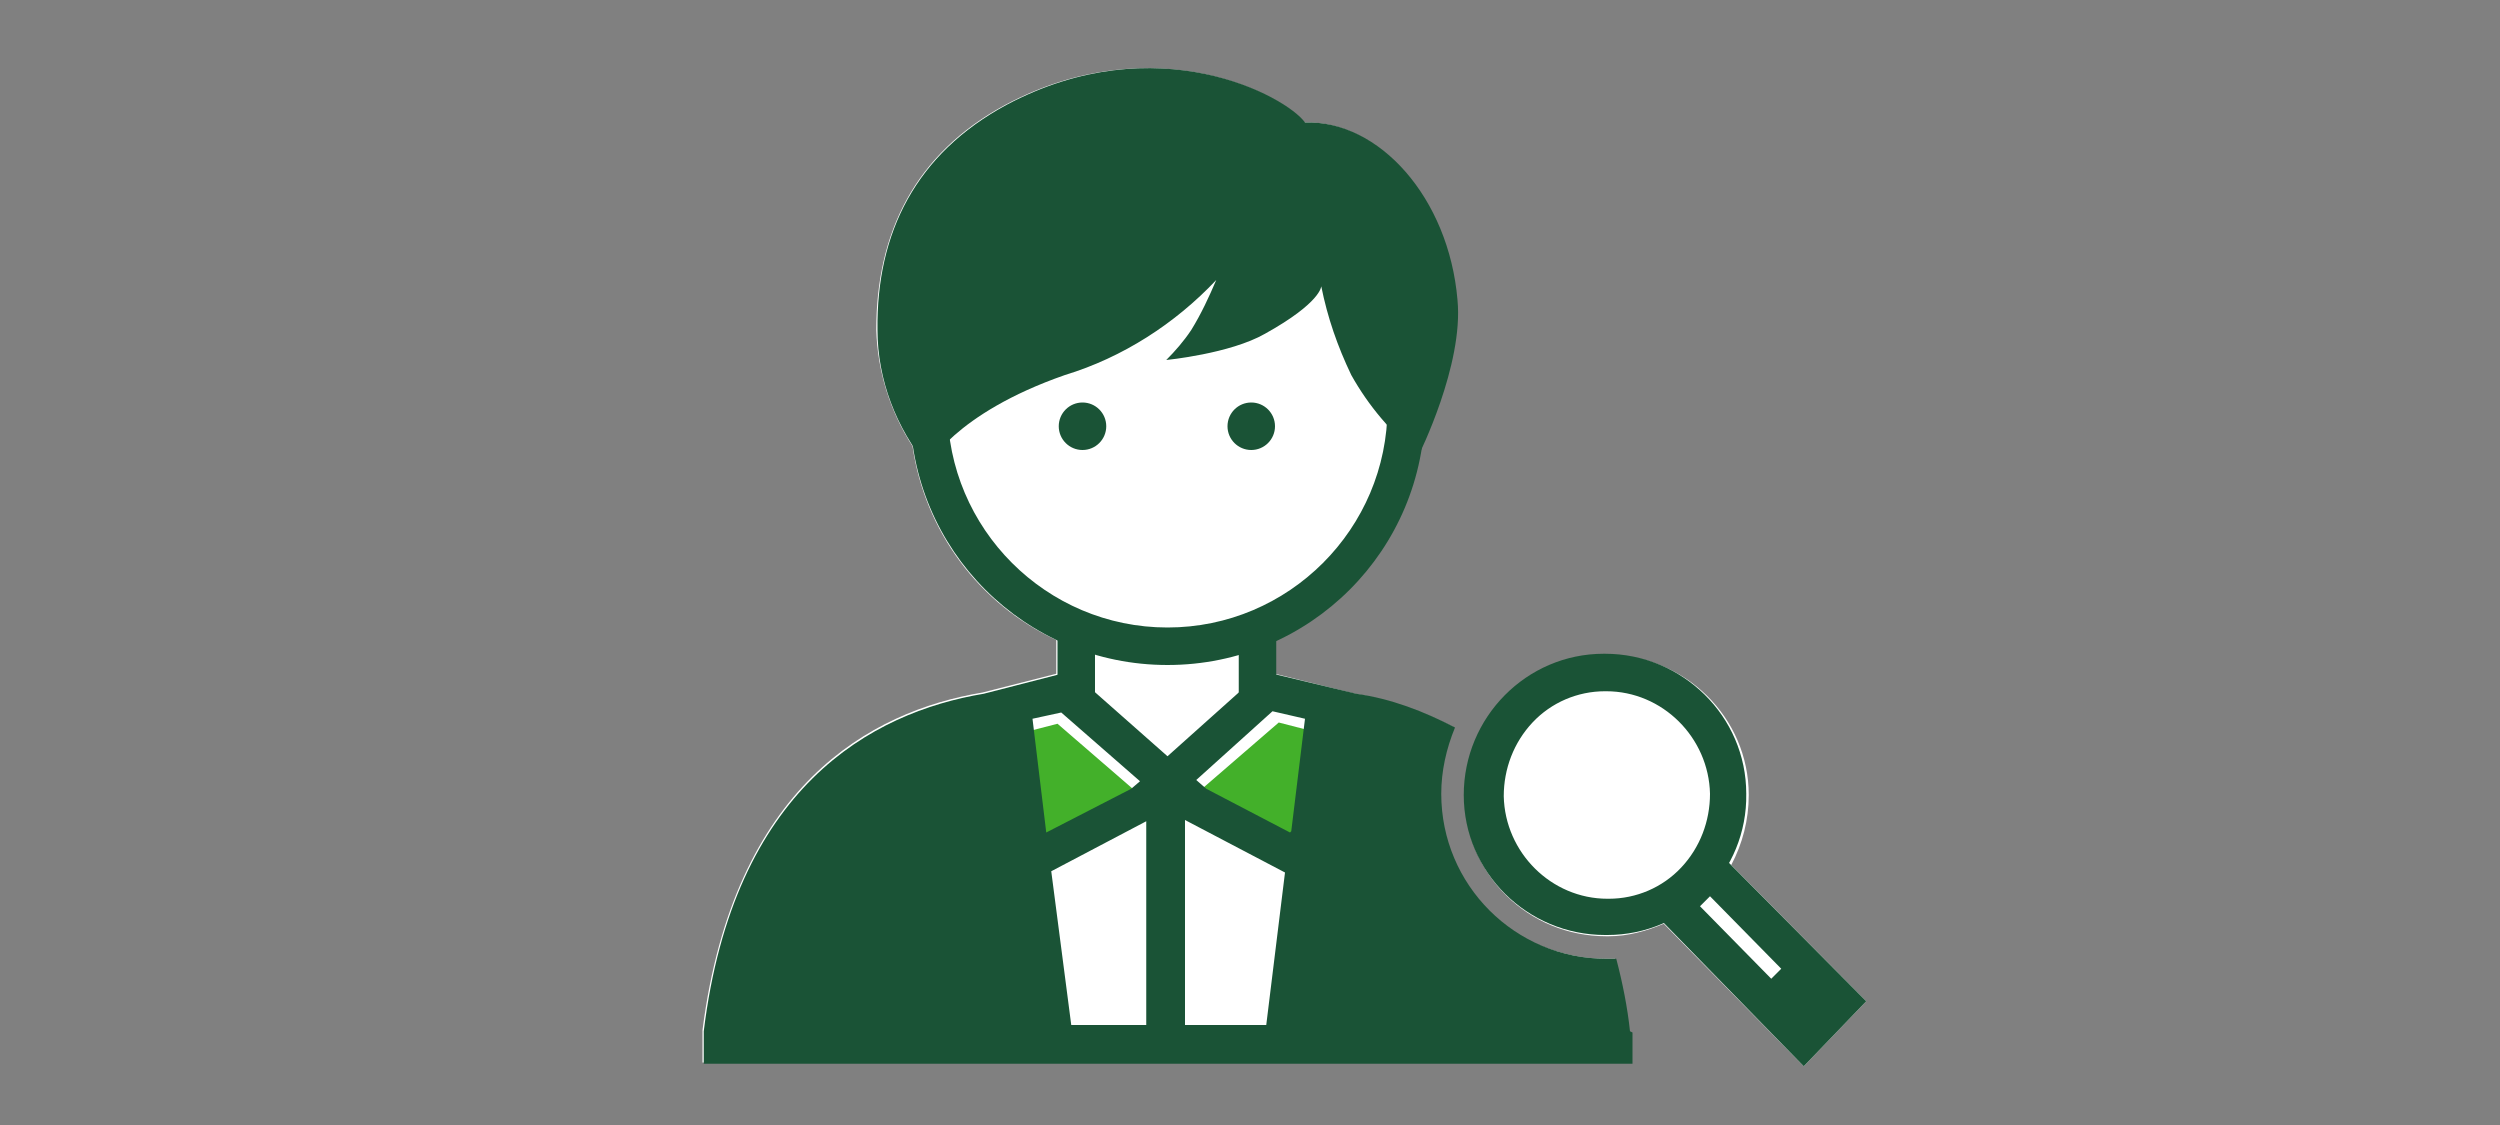 <?xml version="1.0" encoding="UTF-8"?>
<svg id="Layer_1" data-name="Layer 1" xmlns="http://www.w3.org/2000/svg" version="1.1" viewBox="0 0 200 90">
  <rect x="0" y="0" width="200" height="90" fill="#808080" stroke="none"/>
  <defs>
    <style>
      .cls-1 {
        fill: #43b02a;
      }

      .cls-1, .cls-2, .cls-3 {
        stroke-width: 0px;
      }

      .cls-2 {
        fill: #1a5336;
      }

      .cls-3 {
        fill: #fff;
      }
    </style>
  </defs>
  <g id="FLT_ART_WORK" data-name="FLT ART WORK">
    <path class="cls-3" d="M130.5,83.5v1.5H56.2v-1.5c0-.2,0-.5,0-.7,0,0,0-.1,0-.2v-.2c2.5-19.5,13.4-25.5,22.4-27l5.9-1.5v-2.7c-6.2-2.9-10.5-8.7-11.5-15.5-1.8-2.8-2.8-6-2.9-9.3,0-7.8,3.1-14.1,10.3-18,12-6.4,22.4-.7,23.9,1.4,5.9-.2,11.5,6,12.2,14.2.4,4.5-2.2,10.4-2.9,12-1.1,6.7-5.5,12.4-11.6,15.2v2.7l6.4,1.6c2.8.5,5.4,1.4,7.9,2.7-2.9,6.7,0,14.5,6.8,17.4,1.7.7,3.5,1.1,5.3,1.1h.8c.5,1.9.8,3.8,1.1,5.8v.2c0,.2,0,.5.1.7Z"/>
    <path class="cls-3" d="M149.3,80.1l-5,5.2-11.2-11.4c-1.4.6-2.9,1-4.4,1h-.2c-6.2,0-11.3-4.9-11.3-11.2s4.9-11.3,11.2-11.3h.2c6.2,0,11.3,5,11.3,11.2,0,2-.5,3.9-1.4,5.6l10.9,11Z"/>
    <polygon class="cls-1" points="94.2 64.8 111.5 73.8 108.5 59.4 102.3 57.8 94.2 64.8"/>
    <polygon class="cls-1" points="92.7 64.9 75.4 73.9 78.4 59.5 84.6 57.9 92.7 64.9"/>
    <polyline class="cls-3" points="86.1 56.5 86.1 46.5 100.6 46.5 100.6 55.8"/>
    <polygon class="cls-2" points="87.6 56.5 84.6 56.5 84.6 45 102.1 45 102.1 55.8 99.1 55.8 99.1 48 87.6 48 87.6 56.5"/>
    <circle class="cls-3" cx="93.4" cy="32.6" r="19.1"/>
    <path class="cls-2" d="M93.4,12c-11.4,0-20.6,9.2-20.6,20.6s9.2,20.6,20.6,20.6,20.6-9.2,20.6-20.6h0c0-11.4-9.2-20.6-20.6-20.6ZM93.4,50.2c-9.7,0-17.6-7.9-17.6-17.6,0-9.7,7.9-17.6,17.6-17.6s17.6,7.9,17.6,17.6c0,9.7-7.9,17.6-17.6,17.6Z"/>
    <circle class="cls-2" cx="86.6" cy="34.1" r="1.9"/>
    <circle class="cls-2" cx="100.1" cy="34.1" r="1.9"/>
    <path class="cls-2" d="M104.4,9.8c-1.5-2.1-11.9-7.8-23.9-1.4-7.2,3.9-10.4,10.2-10.3,18,0,4,1.5,7.8,4,10.9,0,0,2.1-4.2,11-7.3,4.6-1.4,8.8-4.1,12.1-7.6-.6,1.4-1.2,2.7-2,4-.6.9-1.3,1.7-2,2.4,0,0,5.1-.5,7.9-2.1,4.5-2.5,4.5-3.8,4.5-3.8.5,2.5,1.3,4.8,2.4,7.1,1.4,2.5,3.2,4.6,5.4,6.4,0,0,3.6-7.2,3.1-12.4-.7-8.2-6.3-14.4-12.2-14.2Z"/>
    <path class="cls-2" d="M130.4,82.5c-.2-1.9-.6-3.9-1.1-5.8h-.8c-7.3,0-13.2-5.9-13.2-13.2,0-1.8.4-3.6,1.1-5.3-2.5-1.3-5.1-2.3-7.9-2.7l-7.5-1.8-7.6,6.8-7.7-6.8-7,1.8c-9,1.5-20,7.5-22.4,27v.2c0,0,0,.1,0,.2,0,.2,0,.5,0,.7v1.5h74.3v-1.5c0-.3,0-.5,0-.8v-.2ZM82.6,57.5l2.3-.5,6.3,5.5-.7.6-6.8,3.5-1.1-9.1ZM91.8,82h-6.1l-1.6-12.3,7.6-4v16.3ZM101.3,82h-6.5v-16.4l8,4.2-1.5,12.2ZM103.2,66.6l-6.7-3.5-.8-.7,6.1-5.5,2.6.6-1.1,9Z"/>
    <path class="cls-2" d="M136.8,67.5l-5,5,12.5,12.8,5-5.2-12.5-12.6ZM136.8,71.7l5.7,5.8-.8.8-5.7-5.8.8-.8Z"/>
    <path class="cls-2" d="M128.5,52.3v3c4.5,0,8.2,3.7,8.3,8.2,0,2.2-.8,4.3-2.3,5.9-1.5,1.6-3.6,2.5-5.8,2.5h-.1c-4.5,0-8.2-3.7-8.3-8.2,0-2.2.8-4.3,2.3-5.9,1.5-1.6,3.6-2.5,5.8-2.5h.1v-3M128.5,52.3h-.2c-6.2,0-11.2,5.1-11.2,11.3,0,6.2,5.1,11.2,11.3,11.2h.2c6.2,0,11.2-5.1,11.1-11.3,0-6.2-5.1-11.2-11.3-11.2Z"/>
  </g>
</svg>